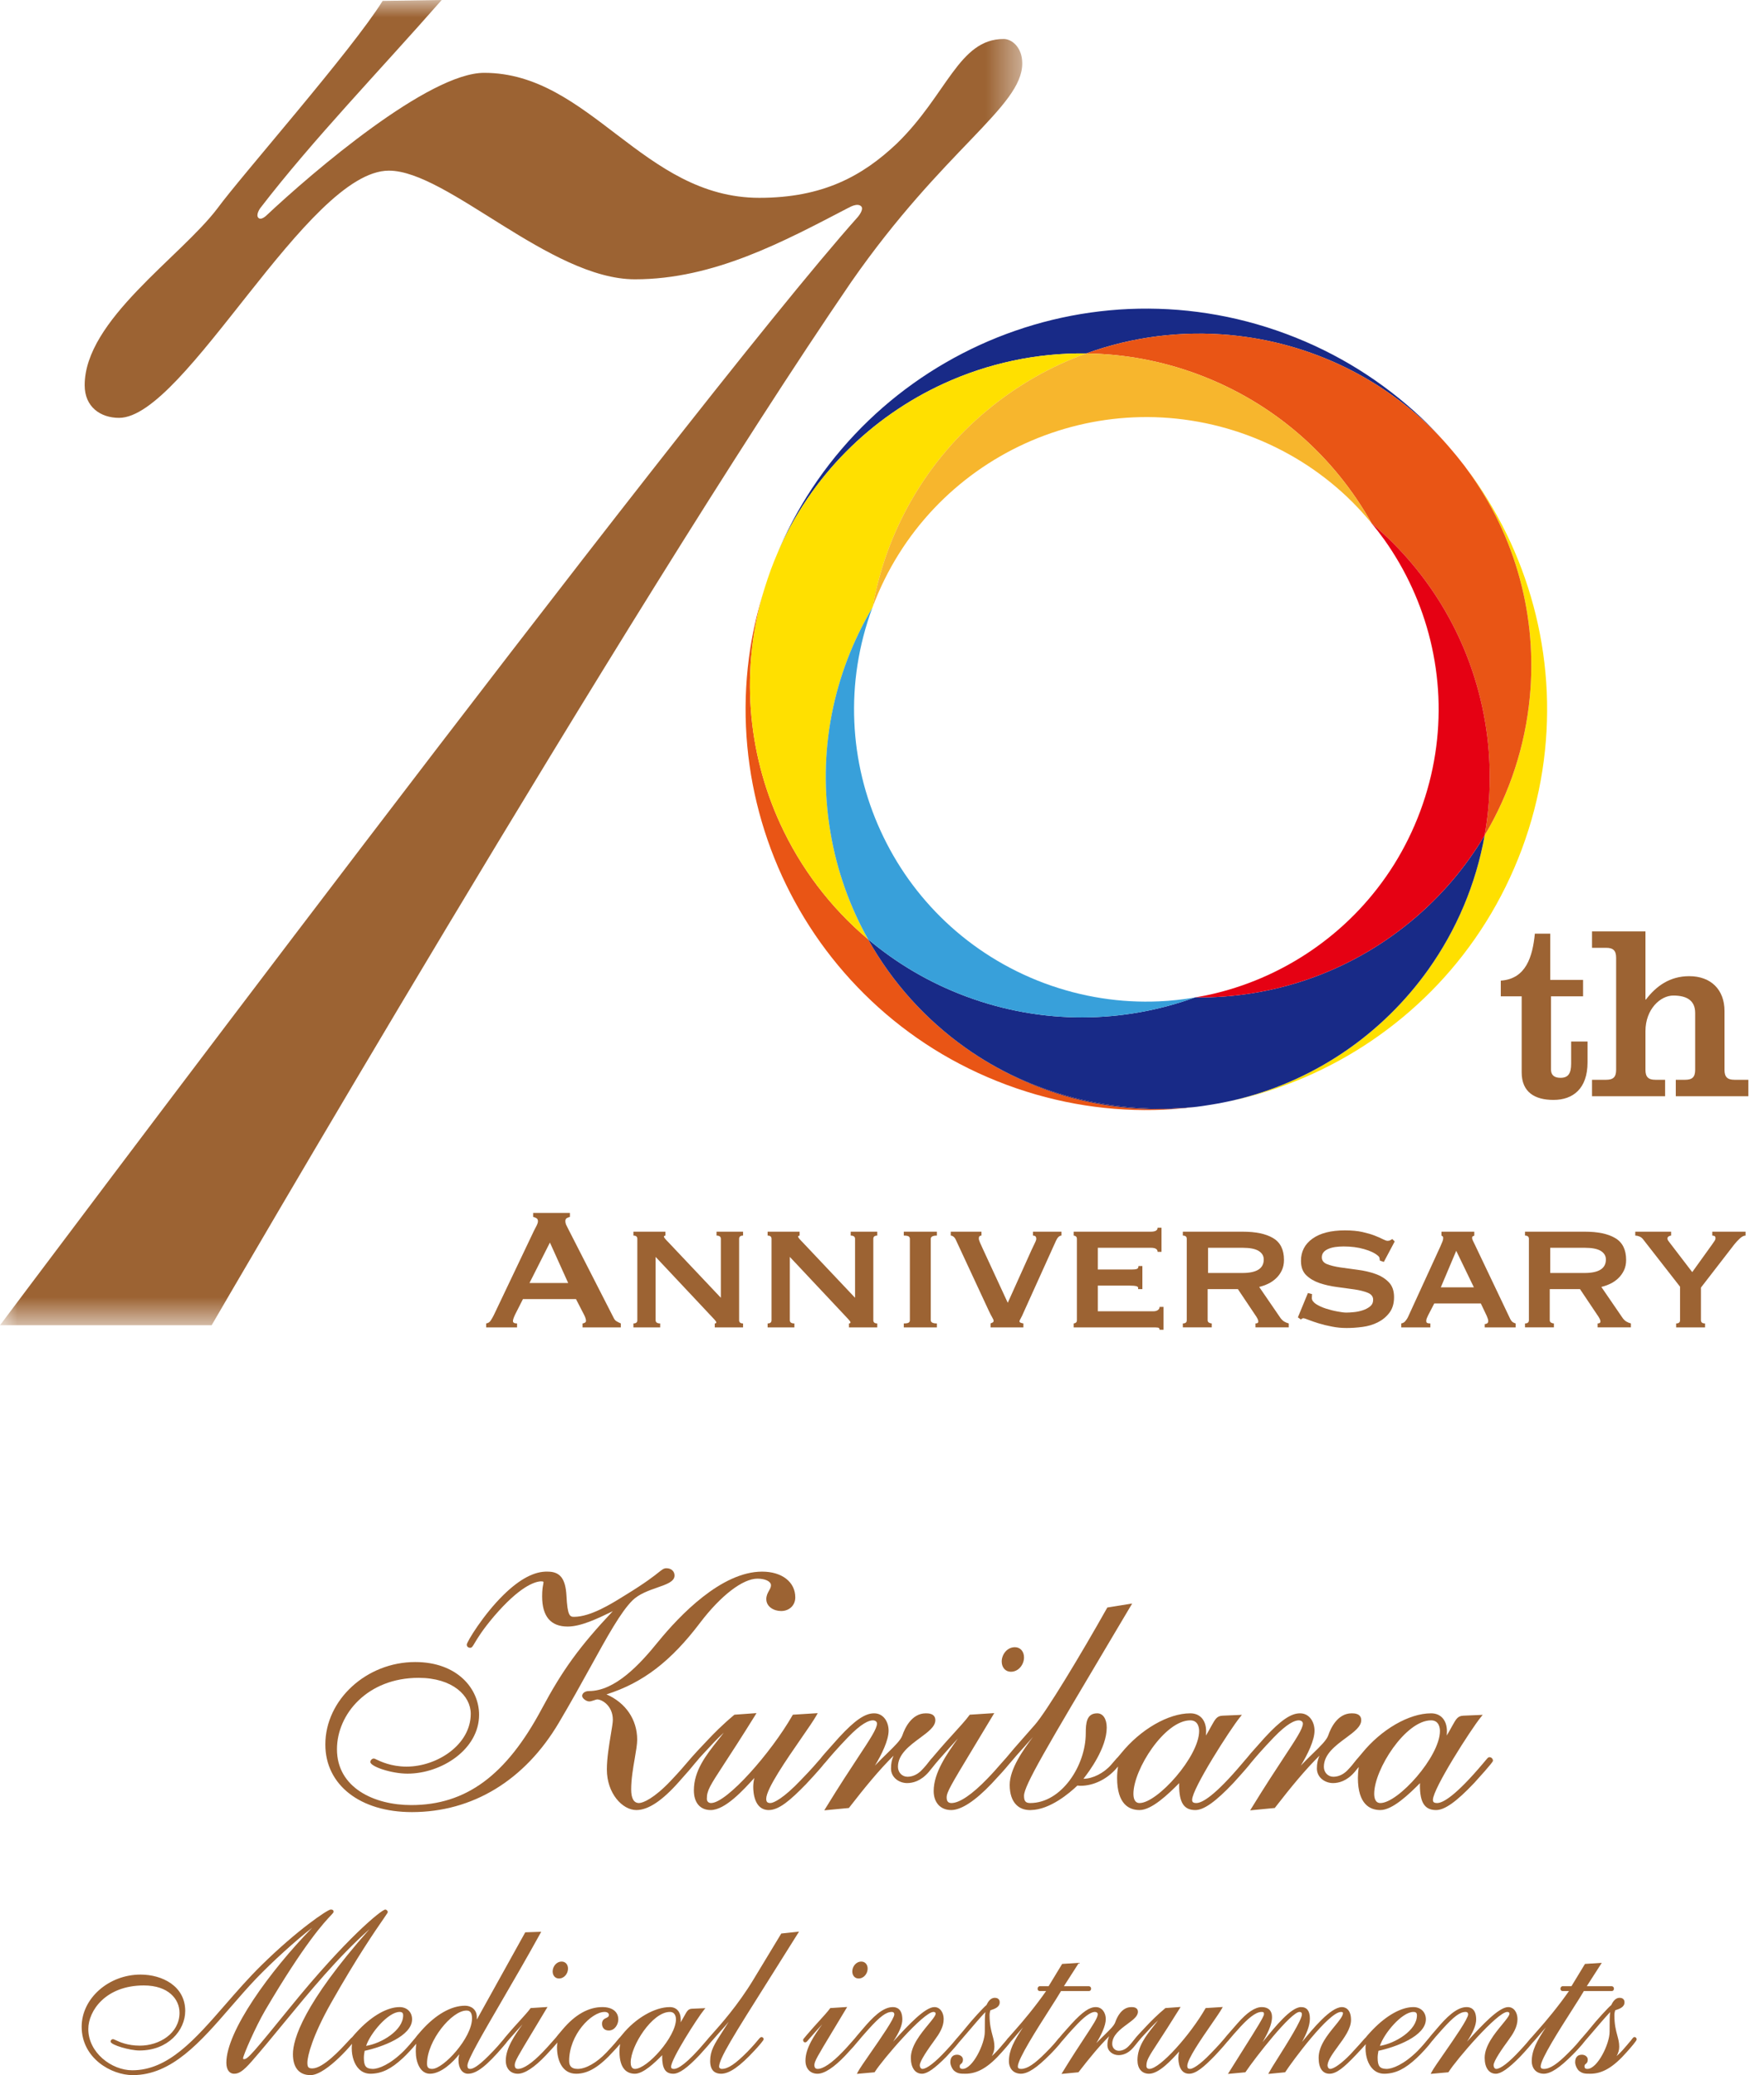<?xml version="1.0" encoding="UTF-8"?>
<svg width="51px" height="60px" viewBox="0 0 51 60" version="1.1" xmlns="http://www.w3.org/2000/svg" xmlns:xlink="http://www.w3.org/1999/xlink">
    <title>logo-70th</title>
    <defs>
        <polygon id="path-1" points="0 0 29.555 0 29.555 38.318 0 38.318"></polygon>
    </defs>
    <g id="Page-1" stroke="none" stroke-width="1" fill="none" fill-rule="evenodd">
        <g id="Group-70">
            <path d="M43.39,28.807 L43.39,28.354 C44.123,28.304 44.31,27.657 44.375,26.996 L44.82,26.996 L44.82,28.333 L45.769,28.333 L45.769,28.807 L44.842,28.807 L44.842,30.927 C44.842,31.07 44.921,31.164 45.115,31.164 C45.338,31.164 45.424,31.042 45.424,30.754 L45.424,30.115 L45.898,30.115 L45.898,30.718 C45.898,31.473 45.482,31.803 44.914,31.803 C44.375,31.803 43.994,31.581 43.994,31.006 L43.994,28.807 L43.39,28.807 Z" id="Fill-1" fill="#9C6333"></path>
            <path d="M47.573,28.9 L47.587,28.9 C47.882,28.512 48.277,28.225 48.838,28.225 C49.47,28.225 49.858,28.62 49.858,29.231 L49.858,30.934 C49.858,31.142 49.944,31.221 50.146,31.221 L50.548,31.221 L50.548,31.696 L48.45,31.696 L48.45,31.221 L48.723,31.221 C48.924,31.221 49.01,31.142 49.01,30.934 L49.01,29.288 C49.01,28.922 48.759,28.785 48.378,28.785 C48.004,28.785 47.573,29.18 47.573,29.813 L47.573,30.934 C47.573,31.142 47.659,31.221 47.86,31.221 L48.141,31.221 L48.141,31.696 L46.028,31.696 L46.028,31.221 L46.437,31.221 C46.639,31.221 46.725,31.142 46.725,30.934 L46.725,27.693 C46.725,27.485 46.639,27.405 46.437,27.405 L46.028,27.405 L46.028,26.931 L47.573,26.931 L47.573,28.9 Z" id="Fill-3" fill="#9C6333"></path>
            <path d="M16.427,37.097 L15.899,35.927 L15.308,37.097 L16.427,37.097 Z M14.056,38.266 C14.111,38.258 14.154,38.231 14.185,38.185 C14.216,38.138 14.247,38.086 14.276,38.027 L15.44,35.581 C15.469,35.527 15.495,35.477 15.518,35.43 C15.541,35.384 15.553,35.344 15.553,35.311 C15.553,35.269 15.538,35.24 15.509,35.223 C15.479,35.206 15.448,35.193 15.414,35.185 L15.414,35.072 L16.477,35.072 L16.477,35.185 C16.448,35.193 16.418,35.205 16.389,35.22 C16.36,35.234 16.345,35.265 16.345,35.311 C16.345,35.344 16.353,35.378 16.367,35.411 C16.382,35.445 16.404,35.489 16.433,35.543 L17.741,38.103 C17.762,38.149 17.79,38.182 17.826,38.204 C17.862,38.225 17.902,38.245 17.949,38.266 L17.949,38.38 L16.842,38.38 L16.842,38.266 C16.859,38.266 16.88,38.26 16.905,38.247 C16.93,38.235 16.942,38.216 16.942,38.191 C16.942,38.149 16.926,38.095 16.892,38.027 L16.653,37.562 L15.119,37.562 L14.893,38.008 C14.851,38.097 14.83,38.159 14.83,38.197 C14.83,38.243 14.869,38.266 14.949,38.266 L14.949,38.38 L14.056,38.38 L14.056,38.266 Z" id="Fill-5" fill="#9C6333"></path>
            <path d="M18.313,38.266 C18.389,38.266 18.426,38.235 18.426,38.172 L18.426,35.82 C18.426,35.757 18.389,35.726 18.313,35.726 L18.313,35.613 L19.238,35.613 L19.238,35.726 C19.208,35.73 19.194,35.741 19.194,35.757 C19.194,35.778 19.24,35.835 19.332,35.927 L20.841,37.524 L20.841,35.82 C20.841,35.757 20.799,35.726 20.716,35.726 L20.716,35.613 L21.483,35.613 L21.483,35.726 C21.407,35.726 21.369,35.757 21.369,35.82 L21.369,38.172 C21.369,38.235 21.407,38.266 21.483,38.266 L21.483,38.38 L20.665,38.38 L20.665,38.266 C20.695,38.266 20.709,38.256 20.709,38.235 C20.709,38.218 20.689,38.189 20.65,38.147 C20.61,38.105 20.565,38.057 20.514,38.002 L18.955,36.342 L18.955,38.172 C18.955,38.235 18.999,38.266 19.087,38.266 L19.087,38.38 L18.313,38.38 L18.313,38.266 Z" id="Fill-7" fill="#9C6333"></path>
            <path d="M22.193,38.266 C22.269,38.266 22.306,38.235 22.306,38.172 L22.306,35.82 C22.306,35.757 22.269,35.726 22.193,35.726 L22.193,35.613 L23.118,35.613 L23.118,35.726 C23.088,35.73 23.074,35.741 23.074,35.757 C23.074,35.778 23.12,35.835 23.212,35.927 L24.721,37.524 L24.721,35.82 C24.721,35.757 24.679,35.726 24.595,35.726 L24.595,35.613 L25.363,35.613 L25.363,35.726 C25.287,35.726 25.249,35.757 25.249,35.82 L25.249,38.172 C25.249,38.235 25.287,38.266 25.363,38.266 L25.363,38.38 L24.545,38.38 L24.545,38.266 C24.574,38.266 24.589,38.256 24.589,38.235 C24.589,38.218 24.569,38.189 24.529,38.147 C24.489,38.105 24.444,38.057 24.394,38.002 L22.835,36.342 L22.835,38.172 C22.835,38.235 22.879,38.266 22.967,38.266 L22.967,38.38 L22.193,38.38 L22.193,38.266 Z" id="Fill-9" fill="#9C6333"></path>
            <path d="M26.13,38.266 C26.197,38.266 26.243,38.259 26.268,38.244 C26.293,38.23 26.306,38.206 26.306,38.172 L26.306,35.82 C26.306,35.787 26.293,35.763 26.268,35.748 C26.243,35.733 26.197,35.726 26.13,35.726 L26.13,35.613 L27.086,35.613 L27.086,35.726 C26.968,35.726 26.91,35.757 26.91,35.82 L26.91,38.172 C26.91,38.235 26.968,38.266 27.086,38.266 L27.086,38.38 L26.13,38.38 L26.13,38.266 Z" id="Fill-11" fill="#9C6333"></path>
            <path d="M30.689,35.726 C30.63,35.726 30.578,35.774 30.532,35.871 L29.614,37.902 C29.567,38.011 29.533,38.084 29.51,38.122 C29.487,38.159 29.475,38.189 29.475,38.21 C29.475,38.235 29.513,38.254 29.588,38.266 L29.588,38.38 L28.639,38.38 L28.639,38.266 C28.66,38.258 28.68,38.249 28.699,38.238 C28.717,38.228 28.727,38.212 28.727,38.191 C28.727,38.17 28.713,38.136 28.686,38.09 C28.659,38.044 28.626,37.981 28.589,37.902 L27.633,35.845 C27.616,35.808 27.594,35.778 27.567,35.757 C27.539,35.736 27.513,35.726 27.488,35.726 L27.488,35.613 L28.375,35.613 L28.375,35.726 C28.324,35.726 28.299,35.753 28.299,35.808 C28.299,35.837 28.311,35.878 28.334,35.93 C28.357,35.983 28.383,36.04 28.412,36.103 L29.136,37.669 L29.821,36.147 C29.867,36.047 29.903,35.971 29.928,35.921 C29.953,35.871 29.964,35.831 29.959,35.801 C29.955,35.751 29.924,35.726 29.865,35.726 L29.865,35.613 L30.689,35.613 L30.689,35.726 Z" id="Fill-13" fill="#9C6333"></path>
            <path d="M33.468,36.197 C33.468,36.118 33.403,36.078 33.273,36.078 L31.739,36.078 L31.739,36.707 L32.707,36.707 C32.779,36.707 32.831,36.702 32.865,36.691 C32.898,36.681 32.915,36.652 32.915,36.606 L33.028,36.606 L33.028,37.273 L32.903,37.273 C32.915,37.227 32.898,37.198 32.852,37.188 C32.806,37.177 32.741,37.172 32.657,37.172 L31.739,37.172 L31.739,37.914 L33.349,37.914 C33.399,37.914 33.441,37.903 33.475,37.88 C33.508,37.857 33.525,37.826 33.525,37.788 L33.638,37.788 L33.638,38.449 L33.525,38.449 C33.525,38.411 33.508,38.39 33.475,38.386 C33.441,38.382 33.399,38.38 33.349,38.38 L31.041,38.38 L31.041,38.266 C31.062,38.266 31.083,38.259 31.104,38.244 C31.125,38.23 31.135,38.206 31.135,38.172 L31.135,35.82 C31.135,35.787 31.125,35.763 31.104,35.748 C31.083,35.733 31.062,35.726 31.041,35.726 L31.041,35.613 L33.273,35.613 C33.403,35.613 33.468,35.575 33.468,35.499 L33.581,35.499 L33.581,36.197 L33.468,36.197 Z" id="Fill-15" fill="#9C6333"></path>
            <path d="M35.921,36.807 C36.332,36.807 36.537,36.678 36.537,36.417 C36.537,36.313 36.488,36.23 36.389,36.169 C36.291,36.108 36.135,36.078 35.921,36.078 L34.927,36.078 L34.927,36.807 L35.921,36.807 Z M35.934,35.613 C36.307,35.613 36.598,35.674 36.808,35.798 C37.017,35.922 37.122,36.133 37.122,36.43 C37.122,36.543 37.101,36.644 37.059,36.732 C37.017,36.82 36.962,36.897 36.892,36.962 C36.823,37.027 36.747,37.079 36.663,37.119 C36.579,37.159 36.493,37.189 36.405,37.21 L37.021,38.109 C37.055,38.155 37.092,38.19 37.131,38.213 C37.171,38.236 37.214,38.254 37.26,38.266 L37.26,38.379 L36.298,38.379 L36.298,38.266 C36.353,38.266 36.38,38.247 36.38,38.21 C36.38,38.168 36.349,38.103 36.286,38.015 L35.789,37.273 L34.915,37.273 L34.915,38.172 C34.915,38.206 34.928,38.23 34.956,38.244 C34.983,38.259 35.009,38.266 35.034,38.266 L35.034,38.379 L34.198,38.379 L34.198,38.266 C34.274,38.266 34.311,38.235 34.311,38.172 L34.311,35.82 C34.311,35.757 34.274,35.726 34.198,35.726 L34.198,35.613 L35.934,35.613 Z" id="Fill-17" fill="#9C6333"></path>
            <path d="M37.933,37.417 C37.933,37.434 37.932,37.452 37.93,37.471 C37.928,37.49 37.927,37.51 37.927,37.531 C37.927,37.593 37.967,37.651 38.046,37.704 C38.126,37.756 38.221,37.8 38.333,37.836 C38.444,37.871 38.555,37.9 38.666,37.92 C38.777,37.942 38.864,37.952 38.927,37.952 C38.985,37.952 39.058,37.948 39.144,37.939 C39.23,37.931 39.315,37.913 39.398,37.886 C39.482,37.859 39.553,37.821 39.612,37.773 C39.671,37.725 39.7,37.661 39.7,37.581 C39.7,37.489 39.649,37.422 39.546,37.38 C39.443,37.338 39.315,37.305 39.159,37.282 C39.004,37.259 38.837,37.236 38.656,37.213 C38.476,37.19 38.308,37.152 38.153,37.1 C37.998,37.047 37.869,36.972 37.767,36.873 C37.664,36.775 37.613,36.635 37.613,36.455 C37.613,36.187 37.724,35.973 37.946,35.814 C38.168,35.655 38.48,35.575 38.883,35.575 C39.08,35.575 39.249,35.591 39.389,35.622 C39.529,35.654 39.648,35.688 39.744,35.726 C39.841,35.764 39.919,35.798 39.98,35.83 C40.041,35.861 40.086,35.877 40.115,35.877 C40.149,35.877 40.174,35.872 40.191,35.861 C40.207,35.851 40.229,35.839 40.254,35.826 L40.323,35.896 L40.009,36.487 L39.895,36.449 C39.891,36.424 39.887,36.399 39.883,36.373 C39.878,36.348 39.86,36.323 39.826,36.298 C39.742,36.227 39.612,36.166 39.436,36.116 C39.26,36.065 39.063,36.04 38.845,36.04 C38.761,36.04 38.682,36.046 38.606,36.056 C38.531,36.067 38.464,36.084 38.405,36.11 C38.346,36.135 38.3,36.167 38.266,36.207 C38.233,36.247 38.216,36.296 38.216,36.355 C38.216,36.447 38.268,36.513 38.37,36.553 C38.473,36.593 38.602,36.624 38.757,36.647 C38.912,36.67 39.08,36.693 39.26,36.716 C39.44,36.739 39.608,36.778 39.763,36.833 C39.918,36.887 40.047,36.967 40.15,37.072 C40.253,37.176 40.304,37.321 40.304,37.505 C40.304,37.69 40.259,37.841 40.169,37.958 C40.079,38.076 39.966,38.168 39.832,38.235 C39.698,38.302 39.55,38.346 39.389,38.367 C39.227,38.388 39.076,38.398 38.933,38.398 C38.791,38.398 38.649,38.385 38.509,38.357 C38.368,38.33 38.24,38.299 38.125,38.263 C38.01,38.228 37.912,38.194 37.833,38.163 C37.753,38.131 37.705,38.115 37.688,38.115 C37.659,38.115 37.633,38.128 37.613,38.153 L37.524,38.09 L37.814,37.386 L37.933,37.417 Z" id="Fill-19" fill="#9C6333"></path>
            <path d="M42.612,37.222 L42.102,36.166 L41.656,37.222 L42.612,37.222 Z M40.512,38.266 C40.562,38.258 40.603,38.234 40.634,38.194 C40.666,38.154 40.69,38.118 40.706,38.084 L41.643,36.04 C41.669,35.982 41.688,35.934 41.703,35.899 C41.718,35.863 41.725,35.829 41.725,35.795 C41.725,35.77 41.72,35.754 41.709,35.748 C41.699,35.741 41.688,35.734 41.675,35.726 L41.675,35.613 L42.624,35.613 L42.624,35.726 C42.612,35.734 42.598,35.741 42.583,35.745 C42.569,35.749 42.562,35.766 42.562,35.795 C42.562,35.82 42.571,35.851 42.59,35.886 C42.609,35.922 42.628,35.963 42.65,36.009 L43.668,38.147 C43.689,38.185 43.712,38.212 43.737,38.229 C43.763,38.245 43.79,38.258 43.819,38.266 L43.819,38.38 L42.926,38.38 L42.926,38.285 C42.947,38.285 42.969,38.279 42.992,38.266 C43.015,38.254 43.027,38.231 43.027,38.197 C43.027,38.172 43.023,38.149 43.014,38.128 C43.006,38.107 42.995,38.08 42.983,38.046 L42.813,37.688 L41.467,37.688 L41.291,38.027 C41.275,38.061 41.261,38.091 41.25,38.118 C41.24,38.146 41.235,38.17 41.235,38.191 C41.235,38.225 41.245,38.245 41.266,38.254 C41.287,38.262 41.317,38.266 41.354,38.266 L41.354,38.38 L40.512,38.38 L40.512,38.266 Z" id="Fill-21" fill="#9C6333"></path>
            <path d="M45.813,36.807 C46.223,36.807 46.429,36.678 46.429,36.417 C46.429,36.313 46.38,36.23 46.281,36.169 C46.182,36.108 46.026,36.078 45.813,36.078 L44.819,36.078 L44.819,36.807 L45.813,36.807 Z M45.825,35.613 C46.198,35.613 46.49,35.674 46.699,35.798 C46.909,35.922 47.014,36.133 47.014,36.43 C47.014,36.543 46.993,36.644 46.951,36.732 C46.909,36.82 46.853,36.897 46.784,36.962 C46.715,37.027 46.638,37.079 46.555,37.119 C46.471,37.159 46.385,37.189 46.297,37.21 L46.913,38.109 C46.946,38.155 46.983,38.19 47.023,38.213 C47.063,38.236 47.106,38.254 47.152,38.266 L47.152,38.379 L46.19,38.379 L46.19,38.266 C46.244,38.266 46.272,38.247 46.272,38.21 C46.272,38.168 46.24,38.103 46.177,38.015 L45.68,37.273 L44.806,37.273 L44.806,38.172 C44.806,38.206 44.82,38.23 44.847,38.244 C44.875,38.259 44.901,38.266 44.926,38.266 L44.926,38.379 L44.09,38.379 L44.09,38.266 C44.165,38.266 44.203,38.235 44.203,38.172 L44.203,35.82 C44.203,35.757 44.165,35.726 44.09,35.726 L44.09,35.613 L45.825,35.613 Z" id="Fill-23" fill="#9C6333"></path>
            <path d="M47.504,35.833 C47.475,35.795 47.439,35.768 47.397,35.751 C47.355,35.734 47.315,35.726 47.278,35.726 L47.278,35.613 L48.315,35.613 L48.315,35.726 C48.294,35.726 48.271,35.733 48.246,35.748 C48.221,35.763 48.209,35.782 48.209,35.808 C48.209,35.833 48.217,35.856 48.234,35.877 C48.25,35.898 48.269,35.923 48.29,35.952 L48.925,36.782 L49.485,36.003 C49.523,35.948 49.551,35.907 49.57,35.88 C49.589,35.853 49.598,35.826 49.598,35.801 C49.598,35.768 49.588,35.747 49.567,35.738 C49.546,35.73 49.525,35.726 49.504,35.726 L49.504,35.613 L50.466,35.613 L50.466,35.726 C50.416,35.726 50.36,35.754 50.299,35.811 C50.238,35.867 50.185,35.925 50.139,35.984 L49.177,37.229 L49.177,38.172 C49.177,38.235 49.217,38.266 49.296,38.266 L49.296,38.38 L48.46,38.38 L48.46,38.266 C48.535,38.266 48.573,38.235 48.573,38.172 L48.573,37.204 L47.504,35.833 Z" id="Fill-25" fill="#9C6333"></path>
            <path d="M44.719,20.011 C44.686,19.259 44.58,18.517 44.405,17.794 C44.229,17.071 43.986,16.368 43.678,15.694 C43.369,15.02 42.997,14.375 42.565,13.77 C42.514,13.699 42.46,13.63 42.407,13.561 C43.853,15.523 44.446,17.876 44.229,20.153 C44.096,21.552 43.657,22.921 42.923,24.154 C42.672,25.565 42.108,26.889 41.294,28.034 C39.968,29.898 37.98,31.289 35.602,31.828 C35.688,31.809 35.774,31.793 35.859,31.772 C36.582,31.597 37.285,31.353 37.959,31.045 C38.633,30.737 39.278,30.365 39.883,29.932 C40.488,29.5 41.054,29.008 41.571,28.461 C42.087,27.914 42.554,27.312 42.962,26.659 C43.37,26.007 43.718,25.303 43.998,24.554 C44.277,23.804 44.473,23.045 44.592,22.284 C44.711,21.523 44.751,20.762 44.719,20.011" id="Fill-27" fill="#FFE000"></path>
            <path d="M27.291,11.088 C28.568,10.504 29.973,10.2 31.406,10.219 C32.755,9.73 34.183,9.556 35.583,9.69 C37.872,9.907 40.083,10.942 41.742,12.75 C41.534,12.52 41.32,12.296 41.094,12.082 C40.547,11.566 39.944,11.099 39.292,10.691 C38.639,10.283 37.936,9.934 37.186,9.655 C36.437,9.376 35.677,9.179 34.916,9.061 C34.156,8.942 33.395,8.902 32.643,8.934 C31.892,8.967 31.149,9.073 30.426,9.248 C29.704,9.423 29,9.667 28.326,9.975 C27.652,10.284 27.007,10.656 26.402,11.088 C25.797,11.52 25.231,12.012 24.715,12.559 C24.198,13.106 23.731,13.708 23.323,14.361 C23,14.879 22.715,15.429 22.472,16.008 C23.445,13.752 25.197,12.046 27.291,11.088" id="Fill-29" fill="#182A87"></path>
            <path d="M27.909,30.291 C26.763,29.476 25.797,28.41 25.097,27.158 C24,26.234 23.137,25.085 22.553,23.808 C21.608,21.742 21.395,19.343 22.099,17.03 C21.922,17.596 21.782,18.166 21.693,18.736 C21.575,19.497 21.534,20.258 21.567,21.01 C21.6,21.761 21.706,22.504 21.881,23.226 C22.056,23.949 22.3,24.653 22.608,25.327 C22.916,26.001 23.288,26.645 23.72,27.251 C24.153,27.856 24.645,28.422 25.192,28.938 C25.739,29.455 26.341,29.922 26.993,30.33 C27.646,30.738 28.35,31.086 29.099,31.365 C29.848,31.644 30.608,31.841 31.369,31.96 C32.129,32.078 32.89,32.119 33.642,32.086 C33.953,32.073 34.277,32.033 34.569,32.005 C32.133,32.287 29.783,31.624 27.909,30.291" id="Fill-31" fill="#E95515"></path>
            <path d="M22.553,23.808 C23.137,25.085 24,26.234 25.096,27.158 C24.573,26.222 24.197,25.183 24.009,24.066 C23.616,21.734 24.101,19.458 25.221,17.572 C25.223,17.569 25.224,17.565 25.225,17.561 C25.227,17.557 25.228,17.554 25.23,17.55 C25.616,15.391 26.738,13.352 28.561,11.846 C29.434,11.124 30.398,10.584 31.406,10.219 C29.973,10.2 28.568,10.504 27.291,11.088 C25.197,12.046 23.445,13.752 22.472,16.008 C22.408,16.159 22.345,16.312 22.288,16.467 C22.221,16.654 22.158,16.842 22.099,17.03 C21.395,19.343 21.608,21.742 22.553,23.808" id="Fill-33" fill="#FFE000"></path>
            <path d="M22.288,16.467 C22.345,16.312 22.408,16.159 22.472,16.008 C22.407,16.159 22.345,16.312 22.288,16.467" id="Fill-35" fill="#FFE000"></path>
            <path d="M22.099,17.03 C22.158,16.841 22.221,16.654 22.288,16.467 C22.218,16.654 22.157,16.841 22.099,17.03" id="Fill-37" fill="#FFE000"></path>
            <path d="M35.583,9.689 C34.183,9.556 32.755,9.73 31.406,10.219 C32.48,10.233 33.569,10.427 34.632,10.823 C36.851,11.65 38.581,13.211 39.654,15.128 C39.655,15.13 39.657,15.132 39.659,15.134 C41.338,16.548 42.544,18.541 42.937,20.874 C43.126,21.993 43.111,23.098 42.923,24.154 C43.657,22.921 44.096,21.552 44.229,20.153 C44.446,17.876 43.853,15.523 42.407,13.561 C42.383,13.528 42.359,13.496 42.335,13.463 C42.272,13.381 42.207,13.299 42.142,13.218 C42.092,13.156 42.041,13.095 41.989,13.034 C41.912,12.943 41.835,12.853 41.756,12.766 C41.751,12.76 41.746,12.755 41.742,12.75 C40.083,10.942 37.872,9.907 35.583,9.689" id="Fill-39" fill="#E95515"></path>
            <path d="M26.995,14.711 C27.372,14.312 27.785,13.953 28.226,13.638 C28.668,13.323 29.138,13.051 29.63,12.826 C30.121,12.602 30.634,12.424 31.162,12.296 C31.689,12.168 32.23,12.091 32.778,12.067 C33.327,12.043 33.882,12.073 34.436,12.16 C34.991,12.246 35.545,12.389 36.092,12.593 C36.638,12.797 37.151,13.051 37.628,13.348 C38.104,13.646 38.543,13.986 38.942,14.363 C39.196,14.603 39.433,14.86 39.654,15.128 C38.581,13.211 36.851,11.65 34.632,10.823 C33.569,10.427 32.48,10.233 31.406,10.219 C30.398,10.584 29.434,11.124 28.561,11.846 C26.738,13.352 25.616,15.391 25.23,17.55 C25.433,17.008 25.685,16.498 25.981,16.025 C26.278,15.549 26.619,15.11 26.995,14.711" id="Fill-41" fill="#F7B62D"></path>
            <path d="M41.294,28.034 C42.108,26.889 42.672,25.566 42.923,24.154 C42.375,25.075 41.663,25.921 40.789,26.643 C38.964,28.15 36.748,28.868 34.554,28.839 C34.551,28.84 34.548,28.84 34.545,28.841 C32.481,29.589 30.151,29.638 27.931,28.811 C26.868,28.415 25.917,27.849 25.097,27.158 C25.797,28.41 26.763,29.476 27.909,30.291 C29.783,31.624 32.127,32.237 34.569,32.005 C34.576,32.004 34.583,32.004 34.59,32.003 C34.707,31.989 34.825,31.971 34.942,31.952 C35.021,31.94 35.099,31.927 35.177,31.913 C35.28,31.895 35.383,31.875 35.485,31.853 C35.524,31.845 35.563,31.836 35.602,31.828 C37.98,31.289 39.968,29.897 41.294,28.034" id="Fill-43" fill="#182A87"></path>
            <path d="M27.909,30.291 C29.783,31.624 32.133,32.287 34.569,32.005 C32.127,32.237 29.783,31.624 27.909,30.291" id="Fill-45" fill="#E95515"></path>
            <path d="M27.909,30.291 C29.783,31.624 32.133,32.287 34.569,32.005 C32.127,32.237 29.783,31.624 27.909,30.291" id="Fill-47" fill="#182A87"></path>
            <path d="M31.849,28.861 C31.294,28.775 30.74,28.631 30.193,28.428 C29.647,28.224 29.134,27.97 28.658,27.672 C28.182,27.375 27.742,27.034 27.343,26.657 C26.944,26.281 26.586,25.868 26.27,25.427 C25.955,24.985 25.684,24.515 25.459,24.023 C25.234,23.532 25.056,23.019 24.928,22.491 C24.801,21.964 24.723,21.423 24.7,20.875 C24.676,20.326 24.705,19.771 24.792,19.217 C24.878,18.666 25.02,18.115 25.221,17.573 C24.101,19.458 23.615,21.734 24.009,24.066 C24.197,25.183 24.573,26.222 25.097,27.158 C25.917,27.849 26.868,28.415 27.931,28.811 C30.151,29.638 32.481,29.589 34.545,28.841 C34.203,28.899 33.857,28.938 33.507,28.953 C32.959,28.977 32.404,28.948 31.849,28.861" id="Fill-49" fill="#38A0DA"></path>
            <path d="M42.937,20.874 C42.544,18.541 41.337,16.548 39.659,15.134 C39.782,15.284 39.902,15.437 40.015,15.594 C40.33,16.036 40.602,16.506 40.826,16.997 C41.051,17.489 41.229,18.002 41.357,18.529 C41.484,19.056 41.562,19.598 41.586,20.146 C41.609,20.694 41.58,21.249 41.493,21.804 C41.407,22.359 41.263,22.913 41.06,23.459 C40.856,24.006 40.602,24.519 40.305,24.995 C40.007,25.471 39.666,25.91 39.29,26.309 C38.913,26.708 38.5,27.067 38.059,27.382 C37.617,27.698 37.147,27.969 36.656,28.194 C36.164,28.419 35.651,28.597 35.124,28.724 C34.936,28.77 34.745,28.807 34.554,28.839 C36.748,28.868 38.964,28.15 40.789,26.643 C41.663,25.92 42.375,25.075 42.923,24.154 C43.111,23.098 43.126,21.993 42.937,20.874" id="Fill-51" fill="#E50113"></path>
            <g id="Group-55">
                <mask id="mask-2" fill="white">
                    <use xlink:href="#path-1"></use>
                </mask>
                <g id="Clip-54"></g>
                <path d="M29.02,1.127 C27.719,1.127 27.384,2.735 25.93,4.149 C24.936,5.091 23.789,5.72 21.953,5.72 C18.587,5.72 17.057,2.106 13.998,2.106 C12.395,2.106 9.059,4.955 7.688,6.244 C7.639,6.286 7.537,6.358 7.476,6.304 C7.38,6.22 7.522,6.021 7.522,6.021 L7.522,6.021 C9.066,4.015 10.949,2.077 12.77,-7.72816041e-05 L11.062,0.026 C10.18,1.449 6.977,5.081 6.288,6.023 C5.217,7.437 2.448,9.254 2.448,11.139 C2.448,11.768 2.907,12.082 3.442,12.082 C5.354,12.082 8.884,4.934 11.244,4.934 C12.927,4.934 15.91,8.076 18.358,8.076 C20.642,8.076 22.66,6.982 24.536,6.005 L24.538,6.007 C24.538,6.007 24.796,5.844 24.906,5.974 C24.97,6.063 24.831,6.237 24.803,6.271 C19.834,11.839 0,38.318 0,38.318 L6.119,38.318 C6.119,38.318 18.107,17.659 24.609,8.155 C27.286,4.306 29.555,3.09 29.555,1.834 C29.555,1.362 29.249,1.127 29.02,1.127" id="Fill-53" fill="#9C6333" mask="url(#mask-2)"></path>
            </g>
            <path d="M41.375,49.742 C41.613,49.742 41.631,49.977 41.631,50.05 C41.631,50.788 40.424,52.133 39.909,52.133 C39.762,52.133 39.73,51.987 39.73,51.864 C39.73,51.163 40.635,49.742 41.375,49.742 M34.413,49.742 C34.651,49.742 34.669,49.977 34.669,50.05 C34.669,50.788 33.462,52.133 32.947,52.133 C32.8,52.133 32.769,51.987 32.769,51.864 C32.769,51.163 33.673,49.742 34.413,49.742 M17.029,48.895 C16.901,48.895 16.831,48.967 16.831,49.035 C16.831,49.106 16.948,49.195 17.038,49.195 C17.074,49.195 17.12,49.18 17.168,49.164 C17.205,49.151 17.248,49.137 17.27,49.137 C17.397,49.137 17.718,49.313 17.718,49.728 C17.718,49.803 17.692,49.962 17.661,50.145 C17.61,50.455 17.545,50.841 17.545,51.162 C17.545,51.854 17.995,52.336 18.398,52.336 C18.741,52.336 19.146,52.067 19.636,51.512 C19.891,51.228 20.025,51.07 20.096,50.979 C20.109,50.966 20.123,50.95 20.142,50.926 C20.162,50.903 20.187,50.871 20.222,50.83 L20.347,50.694 C20.54,50.484 20.738,50.269 20.925,50.098 C20.871,50.171 20.813,50.244 20.753,50.319 C20.413,50.75 20.061,51.196 20.061,51.767 C20.061,52.123 20.242,52.336 20.547,52.336 C20.967,52.336 21.494,51.754 21.81,51.407 C21.81,51.407 21.81,51.407 21.81,51.406 C21.788,51.495 21.777,51.583 21.777,51.669 C21.777,51.826 21.81,52.336 22.225,52.336 C22.519,52.336 22.844,52.06 23.308,51.582 C23.312,51.577 23.676,51.192 23.825,51 C23.845,50.981 23.87,50.951 23.91,50.903 C24.003,50.793 24.174,50.589 24.512,50.236 C24.906,49.827 25.122,49.742 25.234,49.742 C25.305,49.742 25.355,49.78 25.355,49.835 C25.355,49.982 25.161,50.276 24.809,50.81 C24.577,51.162 24.26,51.644 23.876,52.271 L23.831,52.344 L24.543,52.276 L24.554,52.261 C25.012,51.671 25.413,51.182 25.835,50.763 C25.783,50.876 25.76,50.995 25.76,51.133 C25.76,51.398 25.997,51.556 26.227,51.556 C26.386,51.556 26.622,51.501 26.849,51.238 C26.87,51.211 26.895,51.181 26.921,51.15 C26.988,51.07 27.03,51.018 27.057,50.982 C27.078,50.96 27.105,50.928 27.146,50.878 C27.381,50.611 27.559,50.413 27.694,50.267 C27.381,50.706 26.994,51.251 26.994,51.786 C26.994,52.12 27.192,52.336 27.5,52.336 C27.789,52.336 28.194,52.072 28.669,51.572 C28.899,51.328 29.061,51.147 29.159,51.026 C29.177,51.007 29.199,50.981 29.229,50.945 C29.305,50.855 29.432,50.704 29.672,50.44 C29.746,50.358 29.81,50.286 29.865,50.222 C29.588,50.589 29.192,51.142 29.192,51.61 C29.192,51.865 29.259,52.065 29.387,52.189 C29.487,52.287 29.621,52.337 29.785,52.337 C29.792,52.337 29.798,52.337 29.805,52.336 C30.356,52.326 30.918,51.848 31.15,51.627 C31.169,51.63 31.201,51.634 31.241,51.634 C31.616,51.634 32.003,51.446 32.277,51.131 C32.294,51.11 32.309,51.092 32.323,51.076 C32.306,51.197 32.297,51.301 32.297,51.406 C32.297,52.175 32.651,52.336 32.947,52.336 C33.3,52.336 33.779,51.873 34.093,51.557 C34.092,51.577 34.091,51.598 34.091,51.62 C34.091,52.122 34.23,52.336 34.558,52.336 C34.806,52.336 35.146,52.095 35.66,51.552 C35.988,51.191 36.117,51.037 36.168,50.968 C36.183,50.951 36.201,50.93 36.223,50.903 C36.316,50.793 36.488,50.589 36.826,50.236 C37.22,49.827 37.435,49.742 37.547,49.742 C37.618,49.742 37.668,49.78 37.668,49.835 C37.668,49.982 37.474,50.276 37.122,50.81 C36.891,51.162 36.573,51.644 36.189,52.271 L36.144,52.344 L36.856,52.276 L36.867,52.261 C37.325,51.671 37.726,51.182 38.148,50.763 C38.097,50.876 38.073,50.995 38.073,51.133 C38.073,51.398 38.311,51.556 38.54,51.556 C38.699,51.556 38.936,51.501 39.162,51.238 C39.183,51.211 39.208,51.181 39.234,51.15 C39.252,51.128 39.268,51.109 39.283,51.091 C39.267,51.206 39.259,51.306 39.259,51.406 C39.259,52.175 39.613,52.336 39.909,52.336 C40.262,52.336 40.741,51.873 41.055,51.557 C41.054,51.577 41.052,51.598 41.052,51.62 C41.052,52.122 41.192,52.336 41.52,52.336 C41.768,52.336 42.108,52.095 42.622,51.552 C43.164,50.956 43.164,50.922 43.164,50.908 C43.164,50.867 43.128,50.807 43.063,50.807 C43.028,50.807 43.014,50.824 42.955,50.895 L42.885,50.978 C42.08,51.933 41.714,52.133 41.549,52.133 C41.437,52.133 41.428,52.085 41.428,52.04 C41.428,51.718 42.531,49.997 42.807,49.658 L42.867,49.583 L42.308,49.607 C42.145,49.615 42.1,49.697 41.978,49.917 C41.94,49.987 41.892,50.074 41.828,50.181 C41.831,50.143 41.833,50.103 41.833,50.06 C41.833,49.738 41.657,49.539 41.375,49.539 C40.738,49.539 39.934,50.004 39.374,50.696 C39.328,50.753 39.295,50.791 39.272,50.817 C39.267,50.822 39.264,50.826 39.26,50.831 C39.24,50.85 39.218,50.878 39.186,50.918 C39.137,50.982 39.063,51.079 38.953,51.19 C38.837,51.308 38.694,51.373 38.55,51.373 C38.393,51.373 38.275,51.248 38.275,51.084 C38.275,50.721 38.613,50.471 38.911,50.251 C39.149,50.075 39.355,49.923 39.355,49.738 C39.355,49.539 39.148,49.539 39.08,49.539 C38.664,49.539 38.468,49.982 38.403,50.173 C38.357,50.311 38.183,50.482 37.961,50.697 C37.856,50.799 37.736,50.916 37.609,51.05 C37.803,50.731 38.005,50.321 38.005,50.04 C38.005,49.791 37.861,49.539 37.585,49.539 C37.322,49.539 37.028,49.74 36.57,50.236 C36.515,50.298 36.455,50.365 36.396,50.431 C36.202,50.647 36.099,50.765 36.045,50.836 C36.032,50.849 36.016,50.867 35.993,50.895 L35.923,50.978 C35.118,51.933 34.752,52.133 34.587,52.133 C34.475,52.133 34.466,52.085 34.466,52.04 C34.466,51.718 35.569,49.997 35.845,49.658 L35.905,49.583 L35.347,49.607 C35.183,49.615 35.138,49.697 35.016,49.917 C34.978,49.987 34.93,50.074 34.867,50.181 C34.869,50.143 34.871,50.103 34.871,50.06 C34.871,49.738 34.696,49.539 34.413,49.539 C33.777,49.539 32.972,50.004 32.412,50.696 C32.366,50.753 32.333,50.791 32.31,50.817 C32.31,50.818 32.309,50.818 32.308,50.819 C32.294,50.829 32.279,50.846 32.255,50.875 C32.23,50.905 32.191,50.952 32.125,51.026 C31.918,51.265 31.591,51.431 31.328,51.431 L31.324,51.431 C31.489,51.224 31.997,50.538 31.997,49.952 C31.997,49.701 31.89,49.539 31.723,49.539 C31.416,49.539 31.391,49.813 31.391,50.118 C31.391,51.05 30.689,52.133 29.785,52.133 C29.653,52.133 29.606,52.078 29.606,51.923 C29.606,51.628 30.252,50.541 32.169,47.314 L32.733,46.364 L32.014,46.48 L32.004,46.498 C31.243,47.851 30.253,49.494 29.916,49.875 C29.889,49.907 29.835,49.968 29.766,50.045 C29.39,50.469 29.194,50.697 29.091,50.825 C29.063,50.855 29.023,50.901 28.96,50.972 C28.845,51.105 28.686,51.286 28.549,51.425 C28.11,51.882 27.741,52.133 27.509,52.133 C27.413,52.133 27.369,52.082 27.369,51.971 C27.369,51.819 27.499,51.603 28.126,50.563 C28.285,50.3 28.475,49.984 28.703,49.604 L28.745,49.533 L28.036,49.579 L28.024,49.596 C27.936,49.721 27.733,49.943 27.537,50.159 C27.417,50.291 27.293,50.427 27.197,50.539 L27.059,50.7 C27.005,50.762 26.97,50.803 26.946,50.832 C26.926,50.85 26.904,50.878 26.873,50.918 C26.824,50.982 26.75,51.079 26.64,51.19 C26.524,51.308 26.381,51.373 26.237,51.373 C26.08,51.373 25.961,51.248 25.961,51.084 C25.961,50.721 26.3,50.471 26.598,50.251 C26.836,50.075 27.042,49.923 27.042,49.738 C27.042,49.539 26.835,49.539 26.767,49.539 C26.351,49.539 26.155,49.982 26.09,50.173 C26.044,50.311 25.869,50.482 25.648,50.697 C25.543,50.799 25.423,50.916 25.296,51.05 C25.489,50.731 25.691,50.321 25.691,50.04 C25.691,49.791 25.547,49.539 25.272,49.539 C25.008,49.539 24.714,49.74 24.257,50.236 C24.202,50.298 24.143,50.364 24.084,50.43 C23.878,50.659 23.773,50.779 23.722,50.848 C23.71,50.862 23.695,50.878 23.676,50.9 C23.608,50.98 23.467,51.146 23.149,51.474 C22.655,51.994 22.367,52.133 22.274,52.133 C22.186,52.133 22.153,52.099 22.153,52.01 C22.153,51.725 22.737,50.88 23.164,50.263 C23.357,49.985 23.523,49.744 23.603,49.603 L23.642,49.534 L22.923,49.579 L22.911,49.599 C22.291,50.682 21.013,52.133 20.557,52.133 C20.501,52.133 20.436,52.101 20.436,52.01 C20.436,51.769 20.523,51.636 20.941,50.995 C21.149,50.676 21.434,50.239 21.828,49.604 L21.872,49.533 L21.234,49.579 L21.224,49.587 C20.883,49.872 20.63,50.13 20.449,50.323 C20.193,50.593 20.067,50.728 20.005,50.801 C19.981,50.827 19.949,50.865 19.903,50.919 C19.799,51.042 19.641,51.228 19.389,51.493 C18.91,51.999 18.589,52.133 18.475,52.133 C18.325,52.133 18.248,52 18.248,51.737 C18.248,51.446 18.303,51.122 18.353,50.836 C18.39,50.62 18.422,50.433 18.422,50.303 C18.422,49.72 18.092,49.235 17.534,48.991 C18.585,48.659 19.4,48.033 20.245,46.915 C20.841,46.132 21.475,45.645 21.899,45.645 C22.125,45.645 22.29,45.725 22.29,45.836 C22.29,45.894 22.263,45.941 22.232,45.995 C22.196,46.06 22.155,46.133 22.155,46.236 C22.155,46.46 22.376,46.581 22.584,46.581 C22.821,46.581 22.993,46.415 22.993,46.187 C22.993,45.741 22.607,45.442 22.034,45.442 C20.857,45.442 19.647,46.711 19.03,47.467 C18.493,48.132 17.781,48.895 17.029,48.895" id="Fill-56" fill="#9C6333"></path>
            <path d="M11.908,52.395 C13.664,52.395 15.174,51.476 16.159,49.808 C16.506,49.223 16.807,48.677 17.073,48.196 C17.562,47.309 17.949,46.608 18.284,46.276 C18.475,46.087 18.756,45.989 19.005,45.902 C19.283,45.805 19.502,45.728 19.502,45.553 C19.502,45.452 19.428,45.344 19.266,45.344 C19.192,45.344 19.148,45.379 19.042,45.463 C18.909,45.569 18.66,45.766 18.096,46.111 L18.028,46.153 C17.67,46.376 17.071,46.749 16.595,46.749 C16.476,46.749 16.406,46.72 16.377,46.136 C16.35,45.643 16.192,45.442 15.834,45.442 C15.452,45.429 15.029,45.655 14.565,46.107 C13.976,46.681 13.495,47.474 13.495,47.553 C13.495,47.598 13.526,47.644 13.596,47.644 C13.642,47.644 13.665,47.605 13.722,47.509 C13.801,47.375 13.95,47.125 14.293,46.722 C15.014,45.885 15.442,45.736 15.63,45.723 C15.713,45.723 15.713,45.735 15.713,45.748 C15.713,45.768 15.709,45.789 15.704,45.816 C15.692,45.878 15.674,45.972 15.674,46.158 C15.674,46.736 15.922,47.03 16.412,47.03 C16.8,47.03 17.284,46.795 17.673,46.607 C17.688,46.6 17.702,46.593 17.717,46.585 C16.757,47.605 16.264,48.285 15.66,49.415 C14.634,51.335 13.471,52.192 11.889,52.192 C10.82,52.192 9.742,51.692 9.742,50.577 C9.742,49.562 10.625,48.513 12.101,48.513 C13.092,48.513 13.61,49.036 13.61,49.552 C13.61,50.452 12.632,51.08 11.754,51.08 C11.308,51.08 10.994,50.928 10.876,50.871 C10.837,50.852 10.824,50.846 10.809,50.846 C10.756,50.846 10.708,50.894 10.708,50.947 C10.708,51.075 11.308,51.283 11.782,51.283 C12.761,51.283 13.851,50.584 13.851,49.581 C13.851,48.823 13.216,48.056 12.004,48.056 C10.596,48.056 9.406,49.148 9.406,50.44 C9.406,51.609 10.411,52.395 11.908,52.395" id="Fill-58" fill="#9C6333"></path>
            <path d="M29.226,48.337 C29.453,48.337 29.606,48.123 29.606,47.923 C29.606,47.749 29.498,47.627 29.342,47.627 C29.114,47.627 28.961,47.841 28.961,48.04 C28.961,48.215 29.07,48.337 29.226,48.337" id="Fill-60" fill="#9C6333"></path>
            <path d="M16.16,57.206 C16.317,57.206 16.422,57.059 16.422,56.921 C16.422,56.801 16.347,56.717 16.24,56.717 C16.083,56.717 15.978,56.864 15.978,57.002 C15.978,57.122 16.053,57.206 16.16,57.206" id="Fill-62" fill="#9C6333"></path>
            <path d="M10.585,59.155 C10.703,58.791 11.224,58.173 11.553,58.173 C11.625,58.173 11.656,58.202 11.656,58.271 C11.656,58.709 11.028,59.082 10.585,59.155 L10.585,59.155 Z M12.495,59.82 C12.386,59.82 12.346,59.779 12.346,59.668 C12.346,59.005 13.062,58.133 13.485,58.133 C13.56,58.133 13.647,58.158 13.647,58.358 C13.647,58.923 12.821,59.82 12.495,59.82 L12.495,59.82 Z M18.357,59.82 C18.256,59.82 18.234,59.719 18.234,59.635 C18.234,59.152 18.857,58.173 19.366,58.173 C19.53,58.173 19.543,58.336 19.543,58.385 C19.543,58.893 18.712,59.82 18.357,59.82 L18.357,59.82 Z M21.784,57.235 C21.336,57.976 20.83,58.543 20.587,58.815 C20.539,58.869 20.505,58.907 20.48,58.936 C20.479,58.938 20.477,58.94 20.475,58.942 C20.472,58.946 20.469,58.949 20.466,58.953 C20.462,58.958 20.459,58.961 20.454,58.968 L20.406,59.024 C19.852,59.682 19.6,59.82 19.486,59.82 C19.409,59.82 19.403,59.787 19.403,59.755 C19.403,59.534 20.162,58.349 20.352,58.115 L20.394,58.064 L20.009,58.08 C19.897,58.086 19.865,58.142 19.782,58.294 C19.755,58.342 19.722,58.402 19.678,58.475 C19.681,58.45 19.681,58.422 19.681,58.392 C19.681,58.171 19.561,58.033 19.366,58.033 C18.928,58.033 18.374,58.353 17.989,58.83 C17.959,58.867 17.938,58.891 17.923,58.909 C17.913,58.916 17.902,58.927 17.886,58.948 C17.848,58.995 17.759,59.108 17.533,59.346 C17.256,59.638 16.939,59.82 16.704,59.82 C16.532,59.82 16.455,59.748 16.455,59.588 C16.455,58.834 17.095,58.173 17.481,58.173 C17.566,58.173 17.604,58.217 17.604,58.258 C17.604,58.307 17.578,58.322 17.528,58.346 C17.476,58.37 17.405,58.403 17.405,58.513 C17.405,58.608 17.456,58.71 17.601,58.71 C17.78,58.71 17.876,58.525 17.876,58.392 C17.876,58.167 17.703,58.033 17.415,58.033 C17.013,58.033 16.625,58.252 16.264,58.682 C16.157,58.806 16.101,58.875 16.069,58.917 C16.05,58.938 16.022,58.97 15.977,59.021 C15.897,59.112 15.788,59.237 15.694,59.332 C15.392,59.647 15.138,59.82 14.978,59.82 C14.912,59.82 14.882,59.785 14.882,59.708 C14.882,59.603 14.972,59.454 15.405,58.736 C15.514,58.555 15.644,58.339 15.8,58.078 L15.829,58.03 L15.341,58.061 L15.333,58.073 C15.272,58.159 15.132,58.312 14.997,58.461 C14.914,58.552 14.829,58.645 14.763,58.722 L14.667,58.834 C14.602,58.909 14.576,58.94 14.565,58.958 C14.559,58.965 14.554,58.97 14.547,58.979 C14.479,59.061 14.353,59.215 14.128,59.439 C13.816,59.754 13.668,59.82 13.598,59.82 C13.535,59.82 13.514,59.795 13.514,59.722 C13.514,59.563 13.944,58.823 14.489,57.886 C14.836,57.289 15.23,56.613 15.622,55.901 L15.647,55.855 L15.186,55.871 L13.786,58.393 C13.786,58.371 13.786,58.348 13.786,58.325 C13.786,58.096 13.615,57.993 13.445,57.993 C13.044,57.993 12.595,58.249 12.181,58.715 C12.08,58.828 12.028,58.892 12.002,58.93 C11.989,58.943 11.975,58.961 11.953,58.987 C11.903,59.049 11.819,59.152 11.678,59.298 C11.28,59.694 10.939,59.825 10.77,59.82 C10.579,59.814 10.52,59.738 10.52,59.494 C10.52,59.429 10.531,59.362 10.543,59.297 C11.029,59.193 11.914,58.876 11.914,58.385 C11.914,58.178 11.766,58.033 11.553,58.033 C11.209,58.033 10.782,58.269 10.383,58.68 C10.382,58.682 10.26,58.806 10.186,58.899 C10.168,58.91 10.139,58.941 10.057,59.03 C9.843,59.262 9.342,59.806 9.03,59.806 C8.918,59.806 8.887,59.771 8.887,59.641 C8.887,59.45 9.032,58.869 9.574,57.91 C10.324,56.585 10.856,55.815 11.084,55.486 C11.201,55.316 11.211,55.3 11.211,55.282 C11.211,55.252 11.171,55.212 11.141,55.212 C11.031,55.212 9.994,56.06 8.396,58.031 C7.325,59.349 7.164,59.538 7.058,59.538 C7.028,59.538 7.028,59.531 7.028,59.514 C7.028,59.433 7.384,58.611 7.668,58.125 C8.815,56.174 9.381,55.577 9.567,55.381 C9.626,55.318 9.644,55.299 9.644,55.275 C9.644,55.212 9.586,55.212 9.561,55.212 C9.472,55.212 8.591,55.805 7.549,56.833 C7.183,57.193 6.849,57.577 6.525,57.949 C5.633,58.975 4.862,59.86 3.825,59.86 C3.225,59.86 2.553,59.35 2.553,58.667 C2.553,58.144 3.051,57.407 4.157,57.407 C4.87,57.407 5.19,57.804 5.19,58.197 C5.19,58.793 4.607,59.148 4.044,59.148 C3.686,59.148 3.453,59.04 3.341,58.987 C3.301,58.969 3.283,58.96 3.267,58.96 C3.228,58.96 3.198,58.99 3.198,59.03 C3.198,59.129 3.759,59.288 4.031,59.288 C4.86,59.288 5.355,58.706 5.355,58.144 C5.355,57.422 4.686,57.093 4.064,57.093 C3.141,57.093 2.361,57.783 2.361,58.6 C2.361,59.514 3.219,60 3.838,60 C4.965,60 5.794,59.043 6.672,58.029 C6.909,57.756 7.154,57.473 7.405,57.21 C7.872,56.721 8.576,56.086 9.027,55.738 C7.792,57.001 6.544,58.737 6.544,59.641 C6.544,59.876 6.659,59.96 6.766,59.96 C6.895,59.96 7.013,59.904 7.273,59.607 C7.579,59.257 7.882,58.888 8.203,58.497 C8.974,57.56 9.769,56.593 10.682,55.78 C8.763,57.946 8.469,58.97 8.469,59.393 C8.469,59.784 8.649,60 8.977,60 C9.221,60 9.556,59.73 9.795,59.503 C9.934,59.371 10.085,59.208 10.178,59.095 C10.173,59.129 10.169,59.169 10.169,59.218 C10.169,59.468 10.248,59.696 10.381,59.826 C10.471,59.915 10.583,59.96 10.713,59.96 C10.717,59.96 10.72,59.96 10.723,59.96 C11.042,59.953 11.309,59.822 11.646,59.509 C11.754,59.41 11.931,59.22 12.033,59.093 C12.023,59.181 12.021,59.267 12.021,59.319 C12.021,59.628 12.149,59.96 12.429,59.96 C12.753,59.96 13.101,59.624 13.277,59.396 C13.265,59.449 13.256,59.509 13.256,59.574 C13.256,59.805 13.366,59.96 13.531,59.96 C13.779,59.96 14.067,59.736 14.556,59.164 C14.614,59.096 14.649,59.053 14.67,59.023 C14.685,59.008 14.702,58.988 14.728,58.956 C14.89,58.772 15.013,58.635 15.106,58.534 C14.89,58.837 14.623,59.212 14.623,59.581 C14.623,59.811 14.76,59.96 14.972,59.96 C15.171,59.96 15.449,59.778 15.777,59.433 C15.957,59.242 16.058,59.127 16.116,59.057 C16.11,59.088 16.104,59.13 16.104,59.191 C16.104,59.563 16.249,59.96 16.658,59.96 C17.004,59.96 17.33,59.762 17.748,59.299 C17.801,59.243 17.872,59.166 17.927,59.1 C17.916,59.179 17.91,59.251 17.91,59.319 C17.91,59.849 18.153,59.96 18.357,59.96 C18.6,59.96 18.93,59.641 19.146,59.423 C19.145,59.437 19.144,59.451 19.144,59.467 C19.144,59.812 19.241,59.96 19.466,59.96 C19.637,59.96 19.871,59.793 20.225,59.419 C20.424,59.201 20.516,59.092 20.56,59.037 C20.579,59.016 20.603,58.989 20.636,58.951 C20.677,58.904 20.733,58.84 20.809,58.754 C20.919,58.633 21.001,58.538 21.069,58.457 C21.003,58.563 20.944,58.655 20.892,58.735 C20.652,59.106 20.532,59.293 20.532,59.594 C20.532,59.896 20.703,59.96 20.847,59.96 C21.087,59.96 21.387,59.752 21.818,59.285 C21.937,59.157 22.078,58.996 22.078,58.963 C22.078,58.933 22.058,58.9 22.015,58.9 C21.986,58.9 21.967,58.922 21.912,58.989 C21.86,59.051 21.773,59.156 21.616,59.318 C21.259,59.679 21.049,59.82 20.867,59.82 C20.822,59.82 20.79,59.785 20.79,59.762 C20.79,59.522 21.189,58.889 22.255,57.198 C22.491,56.822 22.762,56.393 23.069,55.902 L23.102,55.851 L22.588,55.906 L21.784,57.235 Z" id="Fill-64" fill="#9C6333"></path>
            <path d="M24.823,57.206 C24.98,57.206 25.085,57.059 25.085,56.921 C25.085,56.801 25.01,56.717 24.903,56.717 C24.746,56.717 24.641,56.864 24.641,57.002 C24.641,57.122 24.716,57.206 24.823,57.206" id="Fill-66" fill="#9C6333"></path>
            <path d="M39.895,59.155 C40.013,58.791 40.534,58.173 40.863,58.173 C40.935,58.173 40.966,58.202 40.966,58.271 C40.966,58.709 40.338,59.082 39.895,59.155 M47.256,58.9 C47.227,58.9 47.214,58.918 47.189,58.95 C47.169,58.978 47.135,59.023 47.067,59.098 L47.046,59.124 C46.963,59.222 46.866,59.338 46.738,59.45 C46.789,59.361 46.814,59.271 46.814,59.178 C46.814,59.056 46.788,58.961 46.758,58.85 C46.719,58.704 46.674,58.539 46.674,58.258 C46.674,58.216 46.68,58.195 46.688,58.164 C46.691,58.153 46.694,58.14 46.697,58.126 L46.703,58.124 C46.82,58.085 46.967,58.036 46.967,57.895 C46.967,57.812 46.915,57.765 46.824,57.765 C46.69,57.765 46.622,57.9 46.593,57.957 C46.589,57.964 46.587,57.97 46.585,57.974 C46.512,58.026 46.137,58.439 46.004,58.609 C45.927,58.706 45.863,58.779 45.817,58.832 C45.786,58.867 45.764,58.893 45.746,58.915 C45.732,58.927 45.717,58.946 45.694,58.974 C45.642,59.038 45.547,59.156 45.349,59.352 C45.025,59.68 44.813,59.82 44.64,59.82 C44.555,59.82 44.543,59.786 44.543,59.749 C44.543,59.535 45.1,58.665 45.468,58.089 C45.608,57.868 45.731,57.677 45.792,57.569 L46.598,57.569 C46.629,57.569 46.661,57.55 46.661,57.499 C46.661,57.455 46.629,57.429 46.598,57.429 L45.876,57.429 L46.31,56.753 L45.824,56.785 L45.433,57.429 L45.171,57.429 C45.145,57.429 45.115,57.466 45.115,57.499 C45.115,57.55 45.147,57.569 45.178,57.569 L45.361,57.569 C45.053,58.014 44.669,58.47 44.485,58.675 L44.409,58.761 C44.351,58.827 44.31,58.874 44.279,58.91 C44.266,58.919 44.253,58.935 44.232,58.961 C44.191,59.011 44.116,59.105 43.941,59.292 C43.632,59.628 43.384,59.82 43.259,59.82 C43.211,59.82 43.182,59.767 43.182,59.715 C43.182,59.59 43.433,59.232 43.622,58.974 C43.743,58.807 43.873,58.61 43.873,58.379 C43.873,58.207 43.781,58.033 43.604,58.033 C43.331,58.033 42.833,58.574 42.47,58.969 C42.45,58.991 42.431,59.012 42.413,59.032 C42.591,58.762 42.678,58.551 42.678,58.392 C42.678,58.096 42.528,58.033 42.403,58.033 C42.11,58.033 41.813,58.335 41.537,58.662 L41.488,58.719 C41.385,58.838 41.332,58.901 41.306,58.937 C41.294,58.949 41.281,58.965 41.263,58.987 C41.213,59.049 41.129,59.152 40.988,59.298 C40.59,59.694 40.248,59.825 40.08,59.82 C39.888,59.814 39.83,59.738 39.83,59.494 C39.83,59.429 39.841,59.362 39.853,59.297 C40.338,59.193 41.224,58.876 41.224,58.385 C41.224,58.178 41.075,58.033 40.863,58.033 C40.518,58.033 40.092,58.269 39.693,58.68 C39.691,58.682 39.553,58.823 39.481,58.917 C39.468,58.926 39.452,58.945 39.419,58.982 C39.364,59.046 39.261,59.164 39.042,59.399 C38.8,59.651 38.565,59.82 38.459,59.82 C38.44,59.82 38.423,59.813 38.41,59.798 C38.39,59.776 38.379,59.74 38.382,59.705 C38.397,59.558 38.535,59.37 38.68,59.171 C38.867,58.917 39.06,58.654 39.06,58.405 C39.06,58.06 38.859,58.033 38.798,58.033 C38.47,58.033 37.953,58.664 37.644,59.041 C37.752,58.841 37.871,58.593 37.871,58.365 C37.871,58.145 37.786,58.033 37.616,58.033 C37.325,58.033 36.863,58.604 36.556,58.982 C36.538,59.005 36.52,59.027 36.503,59.048 C36.633,58.82 36.776,58.551 36.776,58.318 C36.776,58.137 36.668,58.033 36.481,58.033 C36.284,58.033 36.053,58.188 35.775,58.507 L35.629,58.674 C35.488,58.835 35.425,58.907 35.397,58.945 C35.391,58.953 35.384,58.961 35.375,58.971 C35.329,59.026 35.232,59.14 35.012,59.366 C34.672,59.724 34.474,59.82 34.41,59.82 C34.35,59.82 34.326,59.796 34.326,59.735 C34.326,59.539 34.729,58.957 35.023,58.532 C35.155,58.34 35.27,58.175 35.325,58.078 L35.352,58.03 L34.857,58.061 L34.849,58.075 C34.422,58.821 33.542,59.82 33.228,59.82 C33.189,59.82 33.145,59.798 33.145,59.735 C33.145,59.569 33.205,59.477 33.493,59.036 C33.636,58.816 33.832,58.515 34.103,58.078 L34.133,58.029 L33.694,58.061 L33.687,58.067 C33.449,58.266 33.268,58.451 33.153,58.573 C32.931,58.808 32.852,58.894 32.823,58.934 C32.812,58.947 32.8,58.962 32.783,58.984 C32.749,59.028 32.698,59.094 32.623,59.17 C32.543,59.251 32.444,59.296 32.345,59.296 C32.237,59.296 32.156,59.211 32.156,59.097 C32.156,58.848 32.388,58.675 32.594,58.523 C32.758,58.402 32.899,58.298 32.899,58.17 C32.899,58.033 32.757,58.033 32.71,58.033 C32.423,58.033 32.289,58.339 32.244,58.47 C32.213,58.565 32.092,58.683 31.94,58.831 C31.868,58.901 31.785,58.982 31.697,59.074 C31.831,58.854 31.97,58.572 31.97,58.379 C31.97,58.207 31.871,58.033 31.681,58.033 C31.497,58.033 31.301,58.168 30.982,58.514 C30.944,58.557 30.902,58.603 30.861,58.649 C30.738,58.786 30.668,58.866 30.629,58.916 C30.615,58.927 30.6,58.946 30.577,58.974 C30.526,59.038 30.431,59.156 30.233,59.352 C29.909,59.68 29.696,59.82 29.524,59.82 C29.439,59.82 29.427,59.786 29.427,59.749 C29.427,59.535 29.983,58.665 30.351,58.089 C30.492,57.868 30.614,57.677 30.676,57.569 L31.482,57.569 C31.512,57.569 31.545,57.55 31.545,57.499 C31.545,57.455 31.512,57.429 31.482,57.429 L30.759,57.429 L31.193,56.753 L30.708,56.785 L30.317,57.429 L30.055,57.429 C30.028,57.429 29.999,57.466 29.999,57.499 C29.999,57.55 30.031,57.569 30.061,57.569 L30.244,57.569 C29.937,58.014 29.552,58.47 29.369,58.675 L29.293,58.761 C29.235,58.827 29.193,58.875 29.162,58.911 C29.15,58.919 29.139,58.932 29.126,58.95 C29.105,58.978 29.071,59.023 29.003,59.098 L28.981,59.124 C28.899,59.222 28.802,59.338 28.674,59.45 C28.725,59.361 28.75,59.271 28.75,59.178 C28.75,59.056 28.724,58.961 28.694,58.85 C28.655,58.704 28.61,58.539 28.61,58.258 C28.61,58.216 28.616,58.195 28.624,58.164 C28.627,58.153 28.63,58.14 28.633,58.126 L28.639,58.124 C28.756,58.085 28.903,58.036 28.903,57.895 C28.903,57.812 28.851,57.765 28.76,57.765 C28.626,57.765 28.558,57.9 28.529,57.957 C28.526,57.964 28.523,57.97 28.521,57.974 C28.448,58.026 28.073,58.439 27.94,58.609 C27.863,58.706 27.799,58.779 27.753,58.832 C27.721,58.868 27.698,58.894 27.681,58.917 C27.67,58.926 27.659,58.94 27.642,58.961 C27.601,59.011 27.526,59.105 27.351,59.292 C27.042,59.628 26.793,59.82 26.669,59.82 C26.621,59.82 26.592,59.767 26.592,59.715 C26.592,59.59 26.843,59.232 27.031,58.974 C27.153,58.807 27.283,58.61 27.283,58.379 C27.283,58.207 27.191,58.033 27.014,58.033 C26.741,58.033 26.243,58.574 25.88,58.969 C25.86,58.991 25.841,59.012 25.822,59.032 C26.001,58.762 26.088,58.551 26.088,58.392 C26.088,58.096 25.938,58.033 25.813,58.033 C25.52,58.033 25.223,58.335 24.947,58.662 L24.898,58.719 C24.799,58.834 24.746,58.896 24.718,58.933 C24.7,58.953 24.676,58.981 24.641,59.021 C24.561,59.112 24.452,59.237 24.357,59.332 C24.055,59.647 23.801,59.82 23.642,59.82 C23.576,59.82 23.545,59.785 23.545,59.708 C23.545,59.603 23.635,59.454 24.068,58.736 C24.177,58.555 24.307,58.339 24.464,58.078 L24.493,58.03 L24.004,58.061 L23.996,58.073 C23.935,58.159 23.795,58.312 23.66,58.461 C23.578,58.552 23.492,58.645 23.427,58.722 L23.33,58.834 C23.224,58.957 23.22,58.962 23.22,58.983 C23.22,59.035 23.25,59.053 23.276,59.053 C23.311,59.053 23.324,59.038 23.392,58.956 C23.553,58.772 23.676,58.635 23.77,58.534 C23.553,58.837 23.287,59.212 23.287,59.581 C23.287,59.811 23.424,59.96 23.635,59.96 C23.835,59.96 24.113,59.778 24.44,59.433 C24.643,59.218 24.746,59.099 24.798,59.032 C24.806,59.024 24.815,59.013 24.828,58.998 C24.868,58.949 24.943,58.858 25.104,58.68 C25.446,58.301 25.618,58.173 25.786,58.173 C25.802,58.173 25.856,58.178 25.856,58.244 C25.856,58.368 25.46,58.937 25.171,59.353 C24.995,59.606 24.844,59.825 24.797,59.917 L24.773,59.964 L25.285,59.918 L25.293,59.906 C25.518,59.549 26.7,58.173 26.988,58.173 C27.011,58.173 27.051,58.18 27.051,58.224 C27.051,58.28 26.948,58.405 26.838,58.538 C26.626,58.796 26.334,59.15 26.334,59.5 C26.334,59.784 26.457,59.96 26.656,59.96 C26.807,59.96 27.022,59.81 27.354,59.474 C27.357,59.471 27.629,59.183 27.737,59.038 C27.749,59.028 27.76,59.014 27.772,58.998 L27.78,58.989 C27.821,58.943 27.885,58.867 27.961,58.779 C28.123,58.589 28.374,58.294 28.489,58.177 C28.473,58.271 28.472,58.447 28.472,58.748 C28.472,59.102 28.119,59.82 27.831,59.82 C27.757,59.82 27.747,59.782 27.747,59.749 C27.747,59.704 27.76,59.694 27.781,59.678 C27.807,59.657 27.84,59.631 27.84,59.547 C27.84,59.472 27.764,59.41 27.671,59.41 C27.545,59.41 27.476,59.487 27.476,59.628 C27.476,59.711 27.533,59.834 27.593,59.88 C27.687,59.953 27.755,59.96 27.91,59.96 C28.267,59.96 28.585,59.77 28.975,59.325 C29.049,59.242 29.159,59.117 29.216,59.038 C29.245,59.006 29.286,58.959 29.347,58.886 C29.377,58.851 29.403,58.82 29.42,58.801 C29.479,58.731 29.53,58.673 29.576,58.621 C29.318,59.006 29.169,59.285 29.169,59.601 C29.169,59.762 29.258,59.952 29.51,59.96 C29.719,59.96 29.973,59.792 30.361,59.401 C30.43,59.334 30.614,59.137 30.691,59.032 C30.704,59.019 30.72,59.001 30.743,58.973 C30.807,58.897 30.925,58.757 31.158,58.513 C31.429,58.232 31.578,58.173 31.654,58.173 C31.704,58.173 31.738,58.199 31.738,58.238 C31.738,58.339 31.604,58.541 31.362,58.909 C31.203,59.151 30.984,59.483 30.72,59.915 L30.689,59.965 L31.179,59.918 L31.187,59.908 C31.502,59.502 31.778,59.165 32.068,58.876 C32.033,58.954 32.017,59.036 32.017,59.131 C32.017,59.313 32.18,59.422 32.338,59.422 C32.448,59.422 32.611,59.385 32.766,59.203 C32.781,59.185 32.798,59.164 32.817,59.142 C32.865,59.084 32.895,59.048 32.913,59.023 C32.921,59.014 32.93,59.003 32.942,58.989 C32.955,58.973 32.973,58.951 32.997,58.923 L33.084,58.828 C33.217,58.684 33.353,58.536 33.481,58.419 C33.444,58.468 33.404,58.519 33.363,58.57 C33.129,58.867 32.886,59.174 32.886,59.567 C32.886,59.813 33.012,59.96 33.221,59.96 C33.51,59.96 33.873,59.559 34.09,59.32 C34.09,59.32 34.09,59.32 34.091,59.32 C34.076,59.38 34.068,59.441 34.068,59.5 C34.068,59.608 34.09,59.96 34.377,59.96 C34.578,59.96 34.802,59.769 35.122,59.44 C35.125,59.437 35.372,59.175 35.476,59.042 C35.492,59.027 35.513,59.002 35.549,58.959 C35.607,58.89 35.703,58.775 35.865,58.6 C36.051,58.401 36.287,58.173 36.474,58.173 C36.531,58.173 36.544,58.186 36.544,58.238 C36.544,58.308 36.321,58.662 35.983,59.198 C35.853,59.404 35.703,59.642 35.533,59.915 L35.501,59.965 L36.006,59.918 L36.014,59.906 C36.268,59.526 37.338,58.145 37.58,58.173 C37.623,58.178 37.64,58.198 37.64,58.244 C37.64,58.404 37.202,59.098 36.941,59.513 C36.824,59.698 36.732,59.844 36.694,59.916 L36.668,59.965 L37.155,59.918 L37.163,59.906 C37.362,59.6 38.416,58.173 38.771,58.173 C38.807,58.173 38.828,58.185 38.828,58.204 C38.828,58.292 38.717,58.428 38.588,58.585 C38.382,58.837 38.124,59.151 38.124,59.5 C38.124,59.797 38.236,59.96 38.439,59.96 C38.644,59.96 38.87,59.764 39.191,59.427 C39.339,59.271 39.43,59.171 39.487,59.105 C39.482,59.137 39.479,59.174 39.479,59.218 C39.479,59.468 39.558,59.696 39.691,59.826 C39.781,59.915 39.893,59.96 40.023,59.96 C40.026,59.96 40.03,59.96 40.033,59.96 C40.352,59.953 40.619,59.822 40.955,59.509 C41.083,59.393 41.305,59.151 41.388,59.033 C41.396,59.024 41.405,59.013 41.418,58.998 C41.458,58.949 41.533,58.858 41.694,58.68 C42.036,58.301 42.208,58.173 42.376,58.173 C42.393,58.173 42.446,58.178 42.446,58.244 C42.446,58.368 42.05,58.937 41.762,59.353 C41.585,59.606 41.434,59.825 41.387,59.917 L41.363,59.964 L41.875,59.918 L41.883,59.906 C42.108,59.549 43.29,58.173 43.578,58.173 C43.601,58.173 43.641,58.18 43.641,58.224 C43.641,58.28 43.538,58.405 43.429,58.538 C43.216,58.796 42.924,59.15 42.924,59.5 C42.924,59.784 43.048,59.96 43.246,59.96 C43.397,59.96 43.612,59.81 43.944,59.474 C43.947,59.471 44.186,59.218 44.305,59.067 C44.333,59.039 44.379,58.986 44.464,58.886 C44.493,58.851 44.519,58.82 44.536,58.801 C44.596,58.731 44.647,58.673 44.693,58.621 C44.435,59.006 44.285,59.285 44.285,59.601 C44.285,59.762 44.374,59.952 44.627,59.96 C44.835,59.96 45.09,59.792 45.477,59.401 C45.547,59.333 45.733,59.134 45.81,59.03 C45.819,59.021 45.827,59.01 45.836,58.998 L45.844,58.989 C45.885,58.943 45.949,58.867 46.025,58.779 C46.187,58.589 46.438,58.294 46.553,58.177 C46.537,58.271 46.536,58.447 46.536,58.748 C46.536,59.102 46.183,59.82 45.895,59.82 C45.821,59.82 45.811,59.782 45.811,59.749 C45.811,59.704 45.824,59.694 45.845,59.678 C45.871,59.657 45.904,59.631 45.904,59.547 C45.904,59.472 45.829,59.41 45.735,59.41 C45.609,59.41 45.54,59.487 45.54,59.628 C45.54,59.711 45.597,59.834 45.657,59.88 C45.751,59.953 45.819,59.96 45.974,59.96 C46.331,59.96 46.649,59.77 47.039,59.325 C47.143,59.209 47.318,59.008 47.318,58.97 C47.318,58.921 47.287,58.9 47.256,58.9" id="Fill-68" fill="#9C6333"></path>
        </g>
    </g>
</svg>